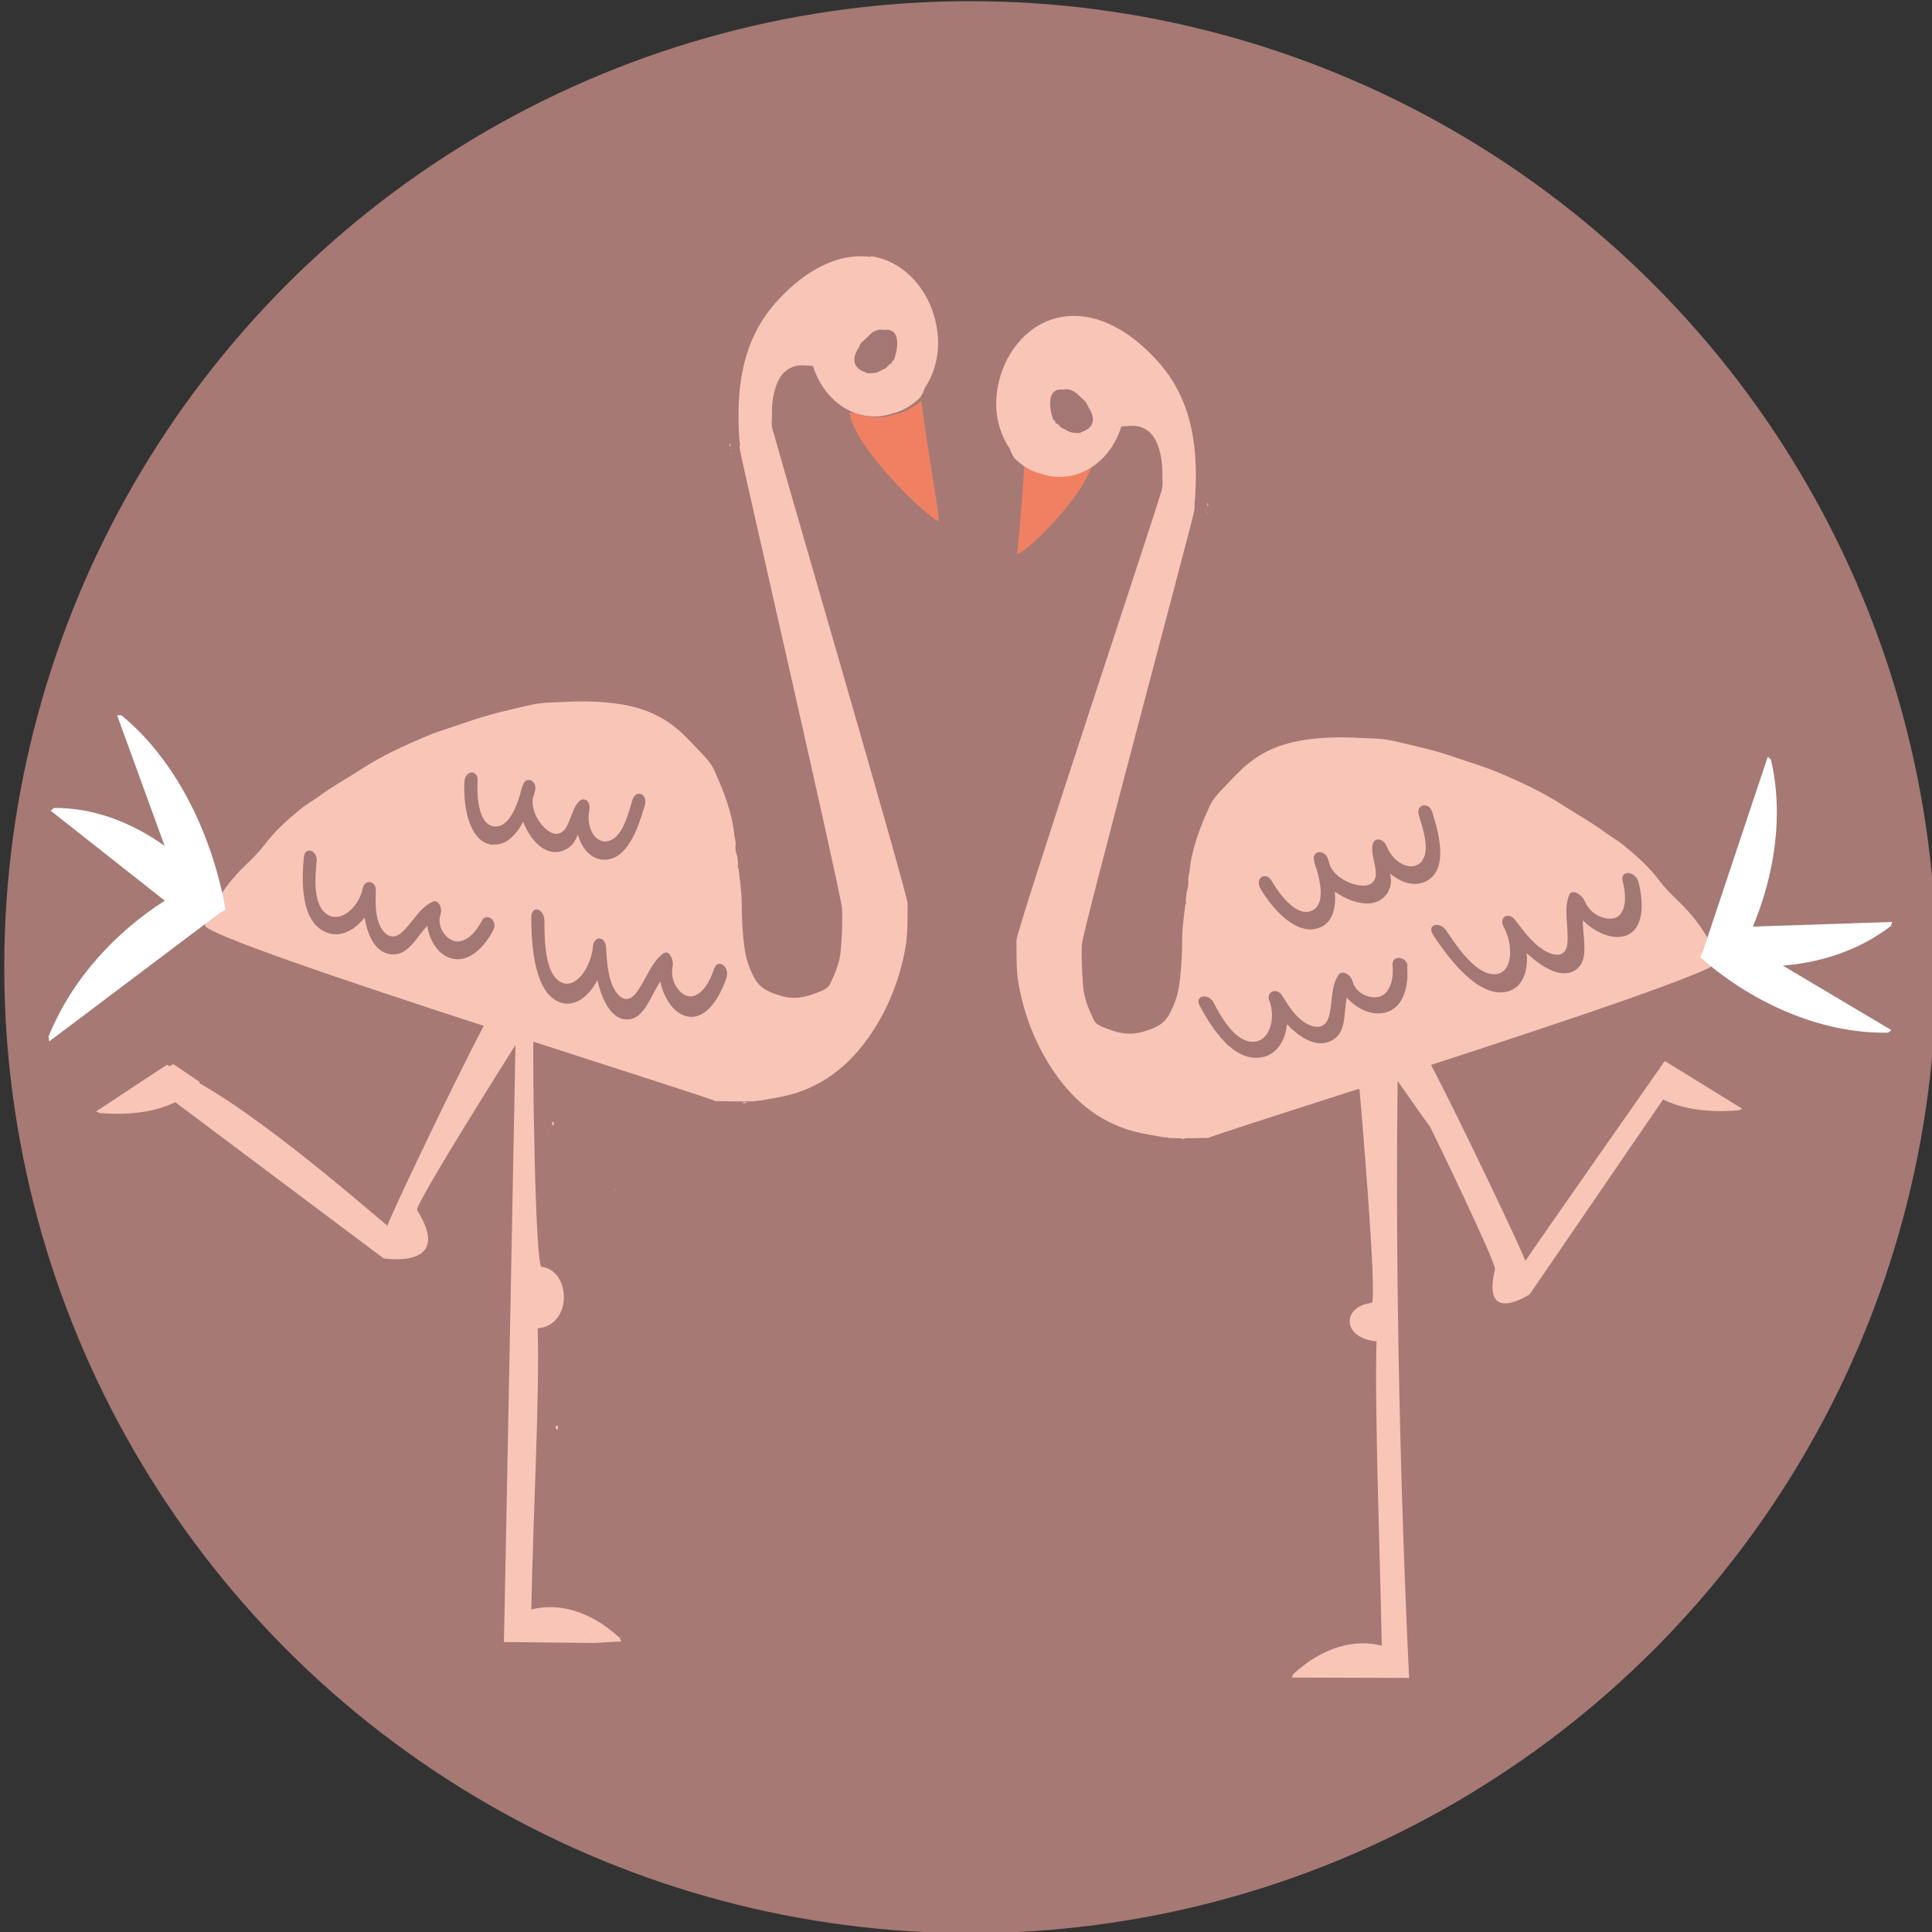 <svg viewBox="0 0 100 100" version="1.1" xmlns="http://www.w3.org/2000/svg" id="Laag_1">
  
  <rect x="0" y="0" width="100" height="100" fill="#333333" stroke="none"/>
  
  <defs>
    <style>
      .st0 {
        fill: #f8c5b7;
      }

      .st1 {
        fill: #ef8162;
      }

      .st2 {
        fill: #fff;
      }

      .st3 {
        fill: #a37773;
      }

      .st4 {
        fill: #a67974;
      }
    </style>
  </defs>
  <circle r="50" cy="50.06" cx="50.22" class="st4"></circle>
  <g>
    <path d="M62.36,45.55c.03.23,0,.45-.08.66,0-.22.03-.45.08-.66Z" class="st0"></path>
    <path d="M61.11,58.9c.08-.02.15,0,.23.03-.08.04-.16.03-.23-.03Z" class="st0"></path>
    <path d="M62.22,46.68c.04.07.03.13-.02.19-.02-.07,0-.13.02-.19Z" class="st0"></path>
    <path d="M62.44,45.14c.01.05,0,.1-.04.13-.02-.05,0-.1.04-.13Z" class="st0"></path>
    <path d="M60.22,58.75s.03,0,.05.01c-.02.02-.04.02-.05-.01Z" class="st0"></path>
    <path d="M70.99,59.88c.12.07.08.14,0,.21-.06-.07-.02-.14,0-.21Z" class="st0"></path>
    <path d="M37.41,43.7c-.03.23,0,.45.08.66,0-.22-.03-.45-.08-.66Z" class="st0"></path>
    <path d="M38.65,57.05c-.08-.02-.15,0-.23.03.08.04.16.03.23-.03Z" class="st0"></path>
    <path d="M37.55,44.83c-.04.07-.03.13.02.19.02-.07,0-.13-.02-.19Z" class="st0"></path>
    <path d="M37.33,43.28c-.01.05,0,.1.04.13.02-.05,0-.1-.04-.13Z" class="st0"></path>
    <path d="M39.55,56.9s-.03,0-.05.01c.02.02.04.02.05-.01Z" class="st0"></path>
    <path d="M28.38,58.66s-.01.03-.02.05c0,0,.01,0,.02.01.01-.02.01-.04,0-.06Z" class="st0"></path>
    <path d="M28.64,58.05c-.12.07-.08.14,0,.21.06-.07.02-.14,0-.21Z" class="st0"></path>
    <path d="M28.85,73.78c-.16.06-.09.14-.02.23.08-.07.05-.15.02-.23Z" class="st0"></path>
    <path d="M31.83,61.56s-.01.03-.01.04c0,0,.01,0,.02.01.01-.02.01-.04,0-.06Z" class="st0"></path>
    <path d="M28.79,74.47s-.02.03-.02.05c0,0,0,.02.01.03,0-.02.02-.03.02-.05,0,0,0-.02-.01-.03Z" class="st3"></path>
    <path d="M60.76,24.75c.05.31.01.61-.11.89.04-.3.07-.6.11-.89Z" class="st0"></path>
    <path d="M62.51,26.21c-.03-.07-.02-.13,0-.19.04.07.03.13,0,.19Z" class="st0"></path>
    <path d="M62.47,26.57s0-.03,0-.05c0,0,.01-.01.02-.02,0,.02,0,.05-.01.07Z" class="st0"></path>
    <path d="M39.55,21.67c-.05.31-.01.61.11.89-.04-.3-.07-.6-.11-.89Z" class="st0"></path>
    <path d="M37.79,23.13c.03-.07.02-.13,0-.19-.04.07-.03.13,0,.19Z" class="st0"></path>
    <path d="M37.84,23.49s0-.03,0-.05c0,0-.01-.01-.02-.02,0,.02,0,.05.01.07Z" class="st0"></path>
    <path d="M45.07,13.3c-2.55-.35-4.63,1.96-5.27,2.79-.91,1.2-1.37,2.59-1.52,4.16-.08.88-.07,1.77,0,2.65.02.06.04.13,0,.19.01.1.02.19.03.29,0,0,.02.01.02.02,0,.02,0,.03,0,.05.1.56,5.22,22.88,5.25,23.55.04.73,0,1.45-.06,2.17-.05.65-.29,1.2-.55,1.75-.14.29-.47.37-.73.48-.59.24-1.21.34-1.83.14-.53-.16-1.06-.34-1.37-.93-.25-.47-.43-.98-.5-1.52-.11-.79-.15-1.58-.15-2.38,0-.58-.1-1.16-.16-1.74-.05-.06-.06-.12-.02-.19-.02-.16-.03-.31-.05-.47-.09-.21-.11-.43-.08-.66-.01-.1-.03-.19-.04-.29-.03-.04-.04-.08-.03-.13-.12-1.2-.56-2.29-1.03-3.34-.17-.39-.46-.69-.74-.98-.31-.33-.62-.66-.95-.97-.99-.93-2.13-1.35-3.36-1.52-.89-.12-1.76-.14-2.65-.09-.61.03-1.23.02-1.83.16-1.07.25-2.14.48-3.19.85-.72.26-1.46.46-2.17.76-1.17.49-2.33,1.02-3.42,1.73-.72.47-1.48.88-2.18,1.4-.31.23-.65.41-.95.66-.67.55-1.32,1.13-1.87,1.86-.41.55-.94.98-1.4,1.48-.7.75-1.24,1.65-1.66,2.65-.16.39,7.36,2.92,14.43,5.22-1.35,2.51-5.04,10.26-4.98,10.33.26.32-5.83-5.17-9.75-7.37.01-.02.03-.03.04-.05l-1.38-.93-.19.11c-.09-.05-.14-.08-.14-.08l-3.67,2.42c.06.03.13.05.19.08,1.66.14,2.97-.1,3.91-.56l10.78,8.08s3.69.61,1.74-2.49c-.16-.26,5.09-8.55,5.09-8.55,0,0-.59,31.1-.6,30.9.15,0,4.66.05,4.66.05l1.42-.08c-.03-.06-.06-.12-.08-.18-1.58-1.45-3.23-1.83-4.58-1.47.09-4.77.44-11.16.33-14.55,1.85-.18,1.7-3.03.2-3.19-.34-.04-.47-11.11-.42-11.65,5.03,1.63,9.26,2.97,9.43,3.08.03-.02,1.41.03,2.05,0,.07-.03.14-.04.22-.03.27-.05.54-.09.81-.14.01,0,.03-.01.04-.01,1.92-.31,3.51-1.32,4.75-3.06.98-1.37,1.63-2.93,1.95-4.68.14-.75.11-1.53.12-2.3,0-.51-6.87-24-6.91-24.29-.12-.29-.15-.58-.11-.89-.03-.58.04-1.14.23-1.68.19-.53.54-.87,1.01-.98.28-.06.57-.02.86,0,0,0,.01.01.02.01.51,1.64,1.92,2.75,3.47,2.59.24-.02.48-.08.7-.16.02,0,.05,0,.07-.01.49-.15.91-.41,1.29-.78.12-.16.2-.32.25-.5.5-.74.77-1.7.68-2.72-.18-2.12-1.63-3.86-3.47-4.11ZM6.88,57.06s-.01,0-.01,0h.03s0,0,0,0c0,0-.02,0-.03,0ZM30.24,84.47s.02,0,.03,0c0,0,0,.01,0,.02h-.03s0-.02,0-.02Z" class="st0"></path>
    <path d="M46.48,21.41s-.05,0-.07.01c-.24.08-.48.14-.74.16-.52.05-1.03-.04-1.49-.22-.07,0-.13.01-.2,0,.17,1.73,4.04,5.48,4.62,5.62-.11-1.2-.63-3.93-.91-6.23-.36.3-.75.53-1.2.66Z" class="st1"></path>
    <path d="M44.64,17.67c-.09.09-.14.19-.18.31-.35.5-.39,1.08.4,1.31t0,.03c.24,0,.5.01.71-.13,0,0,0,0,0,0,.17-.1.32-.11.39-.27,0,.01,0,.02.01.03.04-.03.03-.13.1-.09,0,0,0,0,0,0h0s0,0,0,0c0,0,0,0,0-.01h0c.08-.04.12-.08.1-.17.13.05.17-.34.22-.45,0,0,0,0,0,0,.18-.94-.16-1.22-.62-1.15,0,0,0,0,0,0-.06,0-.12-.02-.18-.02-.09,0-.18.02-.27.06-.09.03-.17.08-.24.15l-.43.41Z" class="st3"></path>
    <path d="M25.54,48.13c-.5.96-1.36,1.8-2.31,1.43-.59-.23-1.01-.9-1.11-1.64-.56.57-.96,1.49-1.77,1.48-.88-.01-1.31-.91-1.48-1.91-.52.68-1.28,1.07-2,.76-1.27-.53-1.28-2.53-1.14-3.9.06-.57.72-.33.66.24-.09.88-.2,2.35.61,2.78.73.39,1.61-.52,1.78-1.4.09-.47.69-.4.67.12-.02.65-.04,1.41.29,1.96.3.5.71.54,1.07.2.56-.51.91-1.28,1.59-1.58.3-.13.51.34.4.66-.23.7.37,1.4.87,1.4.54,0,.98-.52,1.27-1.07.24-.46.84,0,.6.46ZM25.51,43.73c-1.18-.11-1.55-1.87-1.47-3.28.04-.61.72-.63.68-.02-.05.9.07,2.3.9,2.35.67.04,1.07-.89,1.31-1.69.03-.17.08-.33.15-.49.2-.47.75-.16.61.35-.03.12-.07.24-.11.36-.14.84.69,1.87,1.22,1.85.69-.03.68-1.15,1.15-1.66.27-.29.65-.04.55.45-.19.98.41,1.87,1.13,1.53.61-.28.88-1.31,1.1-2.06.16-.58.81-.35.65.24-.37,1.29-.93,2.82-2.07,2.84-.68.01-1.18-.54-1.4-1.3-.1.24-.21.46-.41.62-.4.33-.88.36-1.29.15-.45-.23-.89-.78-1.13-1.44-.38.71-.89,1.24-1.58,1.18ZM35.44,52.57c-.6-.19-1.09-.92-1.26-1.77-.5.74-.81,1.87-1.61,1.96-.87.1-1.38-.9-1.65-2.03-.45.86-1.17,1.41-1.91,1.16-1.31-.45-1.51-2.78-1.51-4.4,0-.67.68-.48.68.19,0,1.04.03,2.77.88,3.17.76.36,1.54-.81,1.63-1.86.05-.56.64-.56.68.05.04.77.1,1.65.48,2.25.35.55.75.53,1.08.1.51-.67.78-1.61,1.42-2.05.28-.19.54.33.46.72-.16.84.5,1.59,1,1.51.53-.08.93-.74,1.15-1.42.19-.57.83-.12.64.46-.4,1.19-1.17,2.28-2.15,1.97Z" class="st3"></path>
    <path d="M54.89,24.19c-.26-.02-.5-.08-.74-.16-.02,0-.05,0-.07-.01-.37-.11-.71-.28-1.02-.51-.11,1.97-.31,4.09-.41,5.17.55-.13,3.5-3.01,3.93-4.79-.52.24-1.1.36-1.7.3Z" class="st1"></path>
    <path d="M11.67,47.06c-.65-3.7-2.47-7.65-5.39-10.04-.07,0-.14,0-.22,0l2.46,6.76c-1.7-1.21-3.68-1.98-5.73-1.96-.05.05-.11.09-.17.14l1.46,1.15,4.45,3.51c-2.51,1.6-4.81,4.03-6.02,7.04.02.08.03.16.04.24l1.65-1.24,7.18-5.41h0s.3-.17.3-.17Z" class="st2"></path>
    <path d="M86.16,54.93s-6.99,9.98-7.21,10.34c.03-.12-3.46-7.47-4.88-10.15,7.2-2.34,15.06-4.98,14.9-5.38-.42-1-.96-1.9-1.66-2.65-.46-.5-.99-.93-1.4-1.48-.55-.74-1.2-1.31-1.87-1.86-.3-.24-.64-.43-.95-.66-.7-.52-1.45-.93-2.18-1.4-1.09-.71-2.25-1.24-3.42-1.73-.71-.3-1.45-.51-2.17-.76-1.05-.37-2.12-.6-3.19-.85-.6-.14-1.21-.13-1.83-.16-.89-.05-1.77-.03-2.65.09-1.24.17-2.38.59-3.36,1.52-.33.31-.64.64-.95.97-.28.29-.57.59-.74.98-.48,1.06-.91,2.14-1.03,3.34.01.05,0,.1-.03.13-.01.1-.03.19-.04.29.03.23,0,.45-.08.66-.02.16-.03.31-.05.47.04.07.03.13-.02.19-.06.58-.16,1.16-.16,1.74,0,.8-.04,1.59-.15,2.38-.07.54-.25,1.05-.5,1.52-.31.6-.85.77-1.37.93-.62.19-1.24.1-1.83-.14-.26-.11-.59-.18-.73-.48-.26-.54-.5-1.1-.55-1.75-.05-.72-.1-1.44-.06-2.17.04-.67,5.69-21.76,5.79-22.32,0-.02,0-.03,0-.05,0,0,.01-.01.02-.02.01-.1.02-.19.03-.29-.03-.07-.02-.13,0-.19.07-.89.08-1.77,0-2.65-.15-1.58-.61-2.96-1.52-4.16-.64-.84-2.72-3.15-5.27-2.79-1.83.25-3.28,1.99-3.47,4.11-.09,1.02.18,1.98.68,2.72.06.17.14.34.25.5.38.37.8.64,1.29.78.02,0,.05,0,.07.01.22.08.46.14.7.16,1.56.15,2.97-.96,3.47-2.59,0,0,.01-.01.02-.01.29-.01.59-.06.86,0,.48.11.82.45,1.01.98.19.53.26,1.1.23,1.68.04.31,0,.61-.11.89-.04.29-7.45,22.54-7.44,23.06.01.77-.02,1.55.12,2.3.32,1.75.98,3.31,1.95,4.68,1.24,1.74,2.82,2.75,4.75,3.06.02,0,.03,0,.04.01.27.05.54.09.81.14.07-.02.15,0,.22.03.64.04,2.02-.01,2.05,0,.15-.1,3.5-1.16,7.77-2.54.02.01.03.03.05.04,0,0,.96,11.01.62,11.04-1.51.16-1.59,1.81.26,1.99-.11,3.39.18,10.98.27,15.75-1.34-.35-3,.02-4.58,1.47-.03.06-.05.12-.08.18,0,0,5.93.02,6.08.02,0,.19-.8-15.28-.6-30.9.77,1.1,1.4,2,1.65,2.33.02.01.03.02.04.03,0,0,0,.02,0,.03.27.53,3.42,7.05,3.35,7.36-.72,2.97,1.8,1.29,1.8,1.29l6.9-10.08c.93.46,2.25.7,3.91.56.06-.03.13-.05.19-.08l-3.99-2.46ZM68.72,86.31s0-.01,0-.02c0,0,.02,0,.03,0,0,0,0,0,0,0h-.03ZM88.23,56.86s-.02,0-.03,0c0,0,0,0,0,0h.03s-.01.01-.01.02Z" class="st0"></path>
    <path d="M55.71,20.36c-.07-.07-.15-.12-.24-.15-.08-.04-.17-.06-.27-.06-.06,0-.12.02-.18.02,0,0,0,0,0,0-.46-.06-.79.22-.62,1.15,0,0,0,0,0,0,.04.12.09.51.22.45-.03.09.02.13.1.17h0s0,0,0,.01c0,0,0,0,0,0h0s0,0,0,0c.07-.04.06.06.1.09,0,0,0-.01.01-.03.08.16.23.17.39.27,0,0,0,0,0,0,.22.14.47.14.71.13t0-.03c.79-.24.75-.81.4-1.31-.04-.11-.09-.22-.18-.31l-.43-.41Z" class="st3"></path>
    <path d="M72.83,49.99c.1,1.08-.19,2.25-1.23,2.44-.65.12-1.39-.22-1.89-.8-.17.79,0,1.78-.73,2.2-.78.46-1.66-.08-2.37-.82-.07.85-.53,1.59-1.33,1.72-1.42.23-2.54-1.45-3.19-2.69-.27-.51.45-.66.72-.15.42.79,1.14,2.09,2.1,2.03.86-.06,1.12-1.29.79-2.13-.18-.45.38-.71.66-.26.35.56.75,1.21,1.36,1.5.55.26.92.08,1.06-.4.21-.73.08-1.57.51-2.18.19-.27.64.01.72.35.18.71,1.11.99,1.55.72.47-.29.57-.97.52-1.58-.05-.52.73-.46.78.07ZM68.37,47.98c-1.1.54-2.41-.75-3.13-1.99-.31-.54.28-.92.59-.38.46.79,1.35,1.91,2.11,1.51.61-.33.44-1.32.21-2.13-.07-.16-.12-.32-.14-.49-.08-.5.57-.54.73-.03.04.12.07.24.11.36.35.78,1.66,1.22,2.11.91.59-.39-.05-1.34.08-2.01.07-.39.55-.38.74.09.38.93,1.41,1.37,1.85.7.37-.56.04-1.58-.19-2.32-.18-.58.52-.73.7-.15.4,1.29.76,2.88-.23,3.51-.59.37-1.34.18-1.96-.35.05.25.07.5-.01.74-.17.49-.57.77-1.05.81-.52.04-1.22-.19-1.8-.61.07.81-.09,1.53-.72,1.84ZM84.03,48.46c-.64.16-1.47-.2-2.1-.82-.02.9.34,2.01-.32,2.52-.71.55-1.72-.02-2.59-.83.09.97-.23,1.82-1.03,2-1.41.32-2.89-1.54-3.8-2.92-.38-.57.33-.77.7-.2.58.88,1.58,2.32,2.55,2.21.87-.1.9-1.51.39-2.45-.27-.5.25-.82.62-.32.47.63,1.01,1.34,1.68,1.65.61.28.96.05,1-.5.07-.84-.22-1.78.1-2.49.14-.32.66-.01.81.36.33.8,1.33,1.07,1.73.75.42-.35.4-1.12.22-1.81-.15-.59.66-.55.82.05.31,1.22.25,2.56-.79,2.81Z" class="st3"></path>
    <path d="M88,49.54c2.53,2.25,6.12,3.98,9.73,3.91.06-.04.11-.09.17-.13l-5.62-3.34c2-.16,3.99-.81,5.6-2.06.02-.07.04-.13.06-.2l-1.78.06-5.43.18c1.11-2.66,1.61-5.78.93-8.65-.06-.05-.11-.09-.16-.14l-.63,1.88-2.73,8.19h0s-.14.3-.14.3Z" class="st2"></path>
  </g>
</svg>